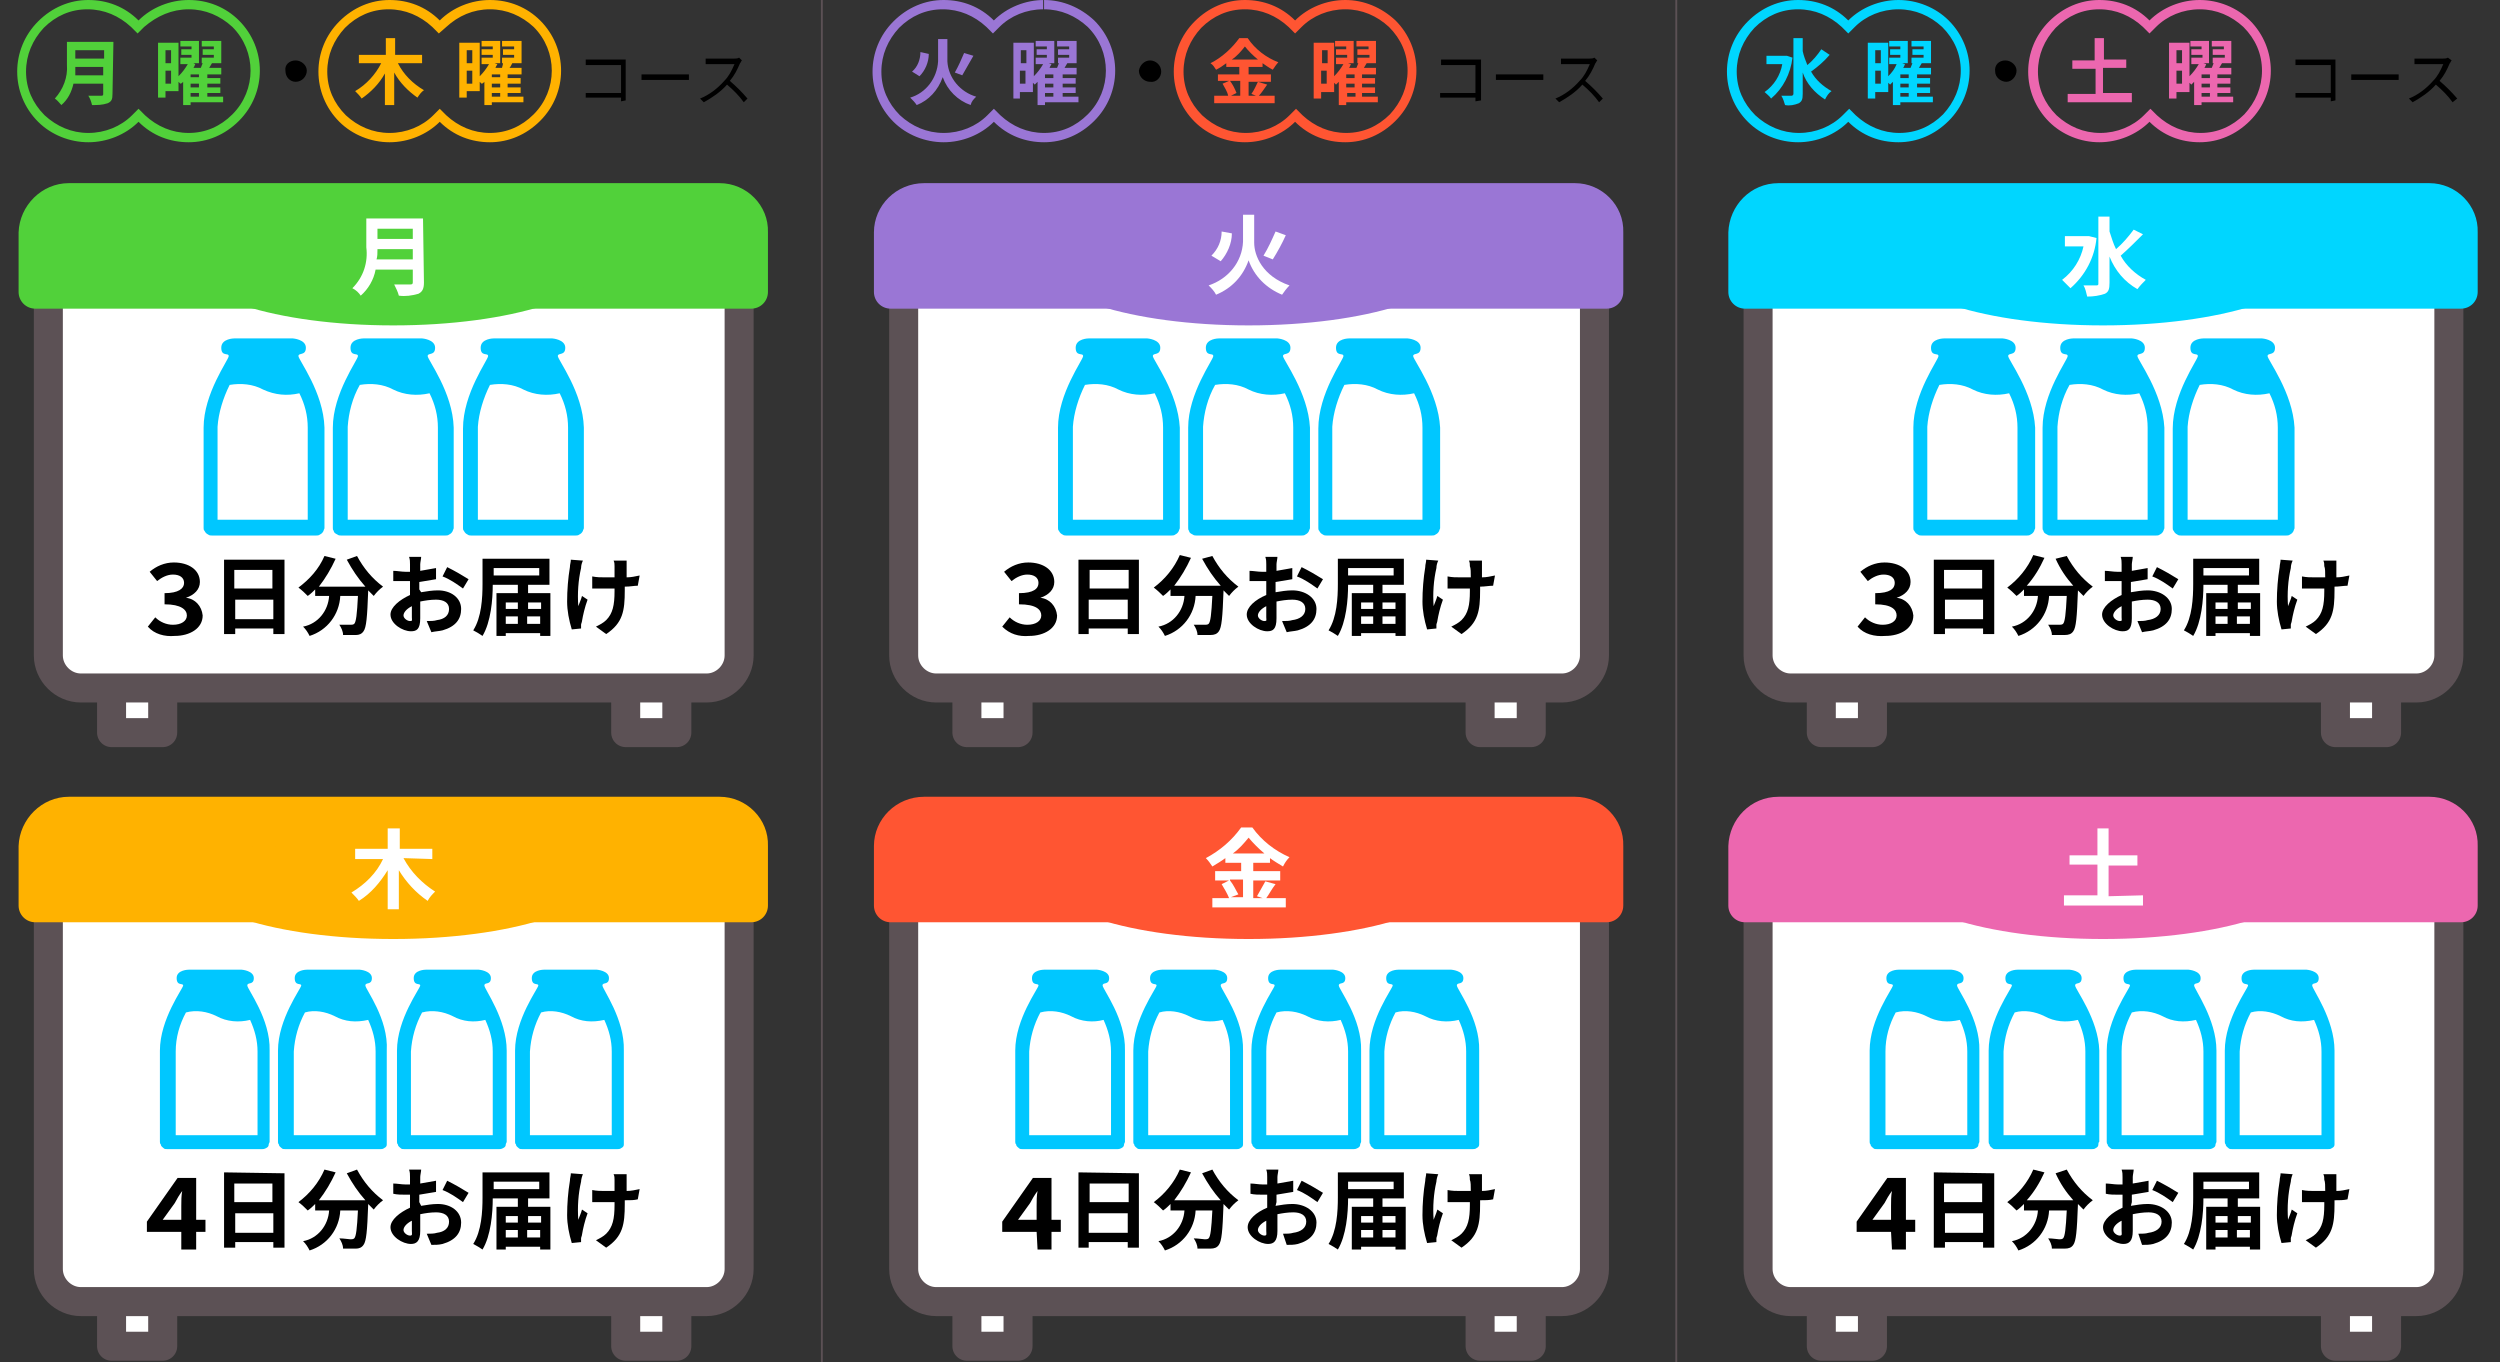 <?xml version="1.0" encoding="utf-8"?>
<!-- Generator: Adobe Illustrator 23.1.1, SVG Export Plug-In . SVG Version: 6.00 Build 0)  -->
<svg version="1.1" id="レイヤー_1" xmlns="http://www.w3.org/2000/svg" xmlns:xlink="http://www.w3.org/1999/xlink" x="0px"
	 y="0px" viewBox="0 0 268.9 146.5" style="enable-background:new 0 0 268.9 146.5;" xml:space="preserve">
<rect x="0" y="0" width="268.9" height="146.5" fill="#333333" stroke="none"/>
<style type="text/css">
	.st0{fill:#FFFFFF;stroke:#5C5155;stroke-width:3.12;stroke-linecap:round;stroke-linejoin:round;}
	.st1{fill:#51D13A;}
	.st2{fill:#00C7FF;}
	.st3{fill:#FFFFFF;}
	.st4{fill:#FFB200;}
	.st5{fill:#9A76D5;}
	.st6{fill:#FF5532;}
	.st7{fill:#00D6FF;}
	.st8{fill:#EC67AF;}
	.st9{fill:none;stroke:#5C5155;stroke-width:0.2;stroke-linecap:round;stroke-linejoin:round;}
</style>
<g>
	<g id="レイヤー_1-2">
		<rect x="12" y="70.4" class="st0" width="5.5" height="8.4"/>
		<rect x="67.3" y="70.4" class="st0" width="5.5" height="8.4"/>
		<path class="st0" d="M8.7,29H76c1.9,0,3.5,1.6,3.5,3.5v38c0,1.9-1.6,3.5-3.5,3.5H8.7c-1.9,0-3.5-1.6-3.5-3.5v-38
			C5.2,30.6,6.8,29,8.7,29z"/>
		<path class="st1" d="M7.4,19.7h70c2.9,0,5.3,2.4,5.2,5.3c0,0,0,0,0,0v6.4c0,1-0.8,1.8-1.8,1.8c0,0,0,0,0,0h-77
			c-1,0-1.8-0.8-1.8-1.8V25C2.1,22.1,4.5,19.7,7.4,19.7L7.4,19.7L7.4,19.7z"/>
		<path class="st1" d="M65,27.8c0,4-10.1,7.2-22.7,7.2s-22.6-3.2-22.6-7.2s10.1-2.5,22.6-2.5S65,23.8,65,27.8z"/>
		<path d="M15.9,67.4l0.8-1c0.5,0.5,1.2,0.8,1.9,0.8c0.9,0,1.5-0.4,1.5-1S19.5,65,17.7,65v-1.2c1.5,0,2.1-0.5,2.1-1.1
			s-0.5-0.9-1.2-0.9c-0.6,0-1.2,0.3-1.7,0.7l-0.8-1c0.7-0.6,1.6-1,2.6-1c1.6,0,2.8,0.8,2.8,2.1c0,0.8-0.6,1.4-1.5,1.7l0,0
			c1,0.1,1.7,0.9,1.8,1.9c0,1.4-1.4,2.2-3,2.2C17.7,68.5,16.6,68.2,15.9,67.4z"/>
		<path d="M30.6,60.2v8h-1.2v-0.6h-4.1v0.6h-1.2v-8H30.6z M25.2,61.3v2h4.1v-2H25.2z M29.4,66.6v-2.1h-4.1v2.1H29.4z"/>
		<path d="M38.4,59.8c0.7,1.3,1.6,2.4,2.8,3.3c-0.4,0.3-0.7,0.6-1,1c-0.2-0.2-0.4-0.4-0.6-0.6v0.1c-0.1,2.8-0.2,3.9-0.5,4.3
			c-0.2,0.3-0.5,0.4-0.8,0.4c-0.5,0-0.9,0-1.4,0c0-0.4-0.2-0.8-0.4-1.1c0.5,0,1,0,1.2,0c0.1,0,0.3,0,0.4-0.1c0.2-0.2,0.3-1,0.4-3
			h-1.9c-0.1,2-1.4,3.7-3.3,4.3c-0.2-0.4-0.4-0.7-0.7-1c1.6-0.3,2.7-1.7,2.8-3.3h-1.5v-0.7c-0.2,0.2-0.5,0.5-0.8,0.7
			c-0.3-0.3-0.6-0.6-1-0.9c1.2-0.9,2.2-2,2.8-3.4l1.2,0.3c-0.5,1.1-1.1,2.1-1.8,3h5c-0.8-0.9-1.4-1.8-2-2.9L38.4,59.8z"/>
		<path d="M45.3,63.7c0.6-0.1,1.2-0.2,1.8-0.2c1.4,0,2.5,0.8,2.5,2c0,1.1-0.6,1.9-2,2.3c-0.4,0.1-0.8,0.1-1.2,0.2l-0.5-1.2
			c0.4,0,0.8,0,1.1-0.1c0.8-0.1,1.3-0.5,1.3-1.2s-0.6-1-1.4-1c-0.6,0-1.2,0.1-1.7,0.2c0,0.7,0,1.4,0,1.8c0,1.2-0.4,1.4-1,1.4
			c-0.9,0-2.2-0.8-2.2-1.8c0-0.8,1-1.6,2.1-2.1c0-0.2,0-0.4,0-0.7v-0.8h-0.5c-0.4,0-0.9,0-1.3,0v-1.1c0.4,0,0.9,0.1,1.3,0.1h0.5
			c0-0.3,0-0.6,0-0.8c0-0.3,0-0.5-0.1-0.8h1.3c0,0.2-0.1,0.6-0.1,0.8s0,0.4,0,0.7c0.6-0.1,1.1-0.2,1.7-0.3v1.2
			c-0.6,0.1-1.2,0.2-1.8,0.3c0,0.3,0,0.6,0,0.8L45.3,63.7z M44.3,66.4c0-0.2,0-0.7,0-1.2c-0.6,0.3-0.9,0.7-0.9,1s0.4,0.6,0.7,0.6
			S44.3,66.7,44.3,66.4L44.3,66.4z M48.1,61c0.8,0.4,1.5,0.8,2.3,1.3l-0.6,1c-0.7-0.5-1.4-1-2.2-1.3L48.1,61z"/>
		<path d="M59.2,63.8v4.6h-1.1v-0.3h-3.7v0.3h-1v-4.6h2.3v-0.9h-2.7c0,1.6-0.2,4-1.1,5.5c-0.3-0.2-0.6-0.4-1-0.6c0.9-1.4,1-3.5,1-5
			v-2.7h7.2v2.8h-2.3v0.9L59.2,63.8z M53.1,61.1v0.8H58v-0.8H53.1z M54.4,64.8v0.7h1.3v-0.7H54.4z M54.4,67.1h1.3v-0.8h-1.3V67.1z
			 M56.8,64.8v0.7h1.4v-0.7H56.8z M58.1,67.1v-0.8h-1.4v0.8H58.1z"/>
		<path d="M62.7,60.3c-0.1,0.2-0.2,0.5-0.2,0.8c-0.3,1.3-0.4,2.7-0.3,4.1c0.1-0.3,0.3-0.7,0.4-1.1l0.6,0.4c-0.3,0.8-0.5,1.7-0.6,2.3
			c0,0.1-0.1,0.3-0.1,0.4c0,0.1,0,0.2,0,0.4l-1,0.1c-0.3-1-0.5-2-0.5-3c0-1.2,0.1-2.5,0.3-3.7c0-0.3,0.1-0.5,0.1-0.8L62.7,60.3z
			 M68.6,63c-0.4,0-0.8,0.1-1.4,0.1v0.4c0,2.2-0.2,3.5-2,4.7l-1.1-0.8c0.4-0.2,0.8-0.4,1.1-0.7c0.7-0.7,0.9-1.6,0.9-3.1v-0.3h-1
			c-0.4,0-1,0-1.4,0V62c0.5,0.1,0.9,0.1,1.4,0.1h1c0-0.5,0-1,0-1.2c0-0.2,0-0.4-0.1-0.6h1.4c0,0.2,0,0.4,0,0.6c0,0.2,0,0.7,0,1.2
			c0.5,0,0.9-0.1,1.4-0.2L68.6,63z"/>
		<path class="st2" d="M32.1,38.3c0-0.4,0.8,0,0.8-0.9s-1.4-1-1.4-1h-6.3c0,0-1.4,0-1.4,1s0.8,0.5,0.8,0.9s-2.7,4-2.7,7.7v10.8
			c0,0.1,0,0.2,0.1,0.3c0.1,0.2,0.2,0.3,0.4,0.4c0.1,0.1,0.3,0.1,0.4,0.1h11.2c0.1,0,0.3,0,0.4-0.1c0.2-0.1,0.3-0.2,0.4-0.4
			c0-0.1,0.1-0.2,0.1-0.3V46C34.8,42.2,32.1,38.7,32.1,38.3z"/>
		<path class="st3" d="M28.3,41.9c-1.1-0.6-2.4-0.7-3.6-0.5c-0.7,1.4-1.2,3-1.3,4.5v10h9.7V46c0-1.3-0.3-2.5-0.9-3.7
			C30.9,42.6,29.6,42.5,28.3,41.9z"/>
		<path class="st2" d="M46,38.3c0-0.4,0.8,0,0.8-0.9s-1.4-1-1.4-1h-6.3c0,0-1.4,0-1.4,1s0.8,0.5,0.8,0.9s-2.7,4-2.7,7.7v10.8
			c0,0.1,0,0.2,0.1,0.3c0,0.2,0.2,0.3,0.4,0.4c0.1,0.1,0.3,0.1,0.4,0.1h11.2c0.1,0,0.3,0,0.4-0.1c0.2-0.1,0.3-0.2,0.4-0.4
			c0-0.1,0.1-0.2,0.1-0.3V46C48.7,42.2,46,38.7,46,38.3z"/>
		<path class="st3" d="M42.3,41.9c-1.1-0.6-2.4-0.7-3.6-0.5c-0.8,1.4-1.2,3-1.3,4.5v10h9.7V46c0-1.3-0.3-2.5-0.9-3.7
			C44.9,42.6,43.5,42.5,42.3,41.9z"/>
		<path class="st2" d="M60,38.3c0-0.4,0.8,0,0.8-0.9s-1.4-1-1.4-1h-6.3c0,0-1.4,0-1.4,1s0.8,0.5,0.8,0.9s-2.7,4-2.7,7.8v10.7
			c0,0.1,0,0.2,0.1,0.3c0.1,0.2,0.2,0.3,0.4,0.4c0.1,0.1,0.3,0.1,0.4,0.1h11.2c0.1,0,0.3,0,0.4-0.1c0.2-0.1,0.3-0.2,0.4-0.4
			c0-0.1,0.1-0.2,0.1-0.3V46C62.7,42.2,60,38.7,60,38.3z"/>
		<path class="st3" d="M56.3,41.9c-1.1-0.6-2.4-0.7-3.6-0.5c-0.7,1.4-1.2,3-1.3,4.5v10h9.7V46c0-1.3-0.3-2.5-0.9-3.7
			C58.9,42.6,57.5,42.5,56.3,41.9z"/>
		<path class="st3" d="M45.6,30.4c0,0.7-0.2,1-0.6,1.2c-0.7,0.2-1.4,0.3-2.1,0.2c-0.1-0.4-0.3-0.8-0.5-1.2c0.7,0,1.4,0,1.7,0
			s0.3-0.1,0.3-0.3V29h-4c-0.2,1.1-0.8,2.1-1.6,2.8c-0.2-0.3-0.5-0.6-0.9-0.8c1.2-1.2,1.7-2.8,1.5-4.4v-3.1h6.1L45.6,30.4z
			 M44.4,27.9v-1.1h-3.8c0,0.4,0,0.8-0.1,1.1H44.4z M40.6,24.6v1.1h3.8v-1.1H40.6z"/>
		<rect x="12" y="136.4" class="st0" width="5.5" height="8.4"/>
		<rect x="67.3" y="136.4" class="st0" width="5.5" height="8.4"/>
		<path class="st0" d="M8.7,95H76c1.9,0,3.5,1.6,3.5,3.5v38c0,1.9-1.6,3.5-3.5,3.5H8.7c-1.9,0-3.5-1.6-3.5-3.5v-38
			C5.2,96.6,6.8,95,8.7,95z"/>
		<path class="st4" d="M7.4,85.7h70c2.9,0,5.3,2.4,5.2,5.3c0,0,0,0,0,0v6.4c0,1-0.8,1.8-1.8,1.8c0,0,0,0,0,0h-77
			c-1,0-1.8-0.8-1.8-1.8V91C2.1,88.1,4.5,85.7,7.4,85.7L7.4,85.7z"/>
		<path class="st4" d="M65,93.8c0,4-10.1,7.2-22.7,7.2s-22.6-3.2-22.6-7.2s10.1-2.5,22.6-2.5S65,89.8,65,93.8z"/>
		<path d="M19.5,132.5h-3.7v-1.1l3.3-4.7h2v4.5h1v1.3h-1v1.9h-1.6V132.5z M19.5,131.2v-1.5c0-0.5,0-1.1,0.1-1.6l0,0
			c-0.3,0.4-0.6,0.9-0.8,1.3l-1.3,1.8H19.5z"/>
		<path d="M30.6,126.2v8h-1.2v-0.6h-4.1v0.6h-1.2v-8.1L30.6,126.2z M25.2,127.3v2h4.1v-2H25.2z M29.4,132.6v-2.1h-4.1v2.1H29.4z"/>
		<path d="M38.4,125.8c0.7,1.3,1.6,2.4,2.8,3.3c-0.4,0.3-0.7,0.6-1,1l-0.6-0.6v0.1c-0.1,2.8-0.2,3.9-0.5,4.3
			c-0.2,0.3-0.5,0.4-0.8,0.4c-0.5,0-0.9,0-1.4,0c0-0.4-0.2-0.8-0.4-1.1c0.5,0,1,0.1,1.2,0.1c0.1,0,0.3,0,0.4-0.1
			c0.2-0.2,0.3-1,0.4-3h-1.9c-0.1,2-1.4,3.7-3.3,4.3c-0.2-0.4-0.4-0.7-0.7-1c1.6-0.3,2.7-1.7,2.8-3.3h-1.5v-0.7
			c-0.2,0.2-0.5,0.5-0.8,0.7c-0.3-0.3-0.6-0.6-1-0.9c1.2-0.9,2.2-2.1,2.8-3.5l1.2,0.3c-0.5,1.1-1.1,2.1-1.8,3h5
			c-0.8-0.9-1.4-1.8-2-2.9L38.4,125.8z"/>
		<path d="M45.3,129.7c0.6-0.1,1.2-0.2,1.8-0.2c1.4,0,2.5,0.8,2.5,2c0,1.1-0.6,1.9-2,2.3c-0.4,0.1-0.8,0.1-1.2,0.1l-0.5-1.2
			c0.4,0,0.8,0,1.1-0.1c0.8-0.1,1.3-0.5,1.3-1.2s-0.6-1-1.4-1c-0.6,0-1.2,0.1-1.7,0.2c0,0.7,0,1.4,0,1.8c0,1.1-0.4,1.4-1,1.4
			c-0.9,0-2.2-0.8-2.2-1.8c0-0.8,1-1.6,2.1-2.1c0-0.2,0-0.4,0-0.6v-0.8h-0.5c-0.4,0-0.9,0-1.3-0.1v-1.1c0.4,0,0.9,0.1,1.3,0.1h0.5
			c0-0.3,0-0.6,0-0.8c0-0.3,0-0.5-0.1-0.8h1.3c0,0.2-0.1,0.6-0.1,0.8s0,0.4,0,0.7c0.6-0.1,1.1-0.2,1.7-0.3v1.2
			c-0.6,0.1-1.2,0.2-1.8,0.3c0,0.3,0,0.6,0,0.8L45.3,129.7z M44.3,132.4c0-0.2,0-0.7,0-1.1c-0.6,0.3-0.9,0.7-0.9,1s0.4,0.6,0.7,0.6
			S44.3,132.7,44.3,132.4L44.3,132.4z M48.1,127c0.8,0.4,1.5,0.8,2.3,1.3l-0.6,1c-0.7-0.5-1.4-1-2.2-1.3L48.1,127z"/>
		<path d="M59.2,129.8v4.6h-1.1v-0.3h-3.7v0.3h-1v-4.6h2.3v-0.9h-2.7c0,1.6-0.2,4-1.1,5.5c-0.3-0.2-0.6-0.4-1-0.6c0.9-1.4,1-3.5,1-5
			v-2.7h7.2v2.8h-2.3v0.9L59.2,129.8z M53.1,127.1v0.8H58v-0.8H53.1z M54.4,130.8v0.7h1.3v-0.7H54.4z M54.4,133.1h1.3v-0.8h-1.3
			V133.1z M56.8,130.8v0.7h1.4v-0.7H56.8z M58.1,133.1v-0.8h-1.4v0.8H58.1z"/>
		<path d="M62.7,126.3c-0.1,0.2-0.2,0.6-0.2,0.8c-0.3,1.3-0.4,2.7-0.3,4.1c0.1-0.3,0.3-0.7,0.4-1.1l0.6,0.4
			c-0.3,0.8-0.5,1.7-0.6,2.3c0,0.1-0.1,0.3-0.1,0.4c0,0.1,0,0.2,0,0.4l-1,0.1c-0.3-1-0.5-2-0.5-3c0-1.2,0.1-2.5,0.3-3.7
			c0-0.3,0.1-0.5,0.1-0.8L62.7,126.3z M68.6,129c-0.4,0.1-0.8,0.1-1.4,0.1v0.4c0,2.2-0.2,3.5-2,4.7l-1.1-0.8
			c0.4-0.2,0.8-0.4,1.1-0.7c0.7-0.7,0.9-1.6,0.9-3.1v-0.3h-1c-0.4,0-1,0-1.4,0V128c0.5,0.1,0.9,0.1,1.4,0.1h1c0-0.5,0-1,0-1.2
			c0-0.2,0-0.4-0.1-0.6h1.4c0,0.2,0,0.4,0,0.6c0,0.2,0,0.7,0,1.2c0.5,0,0.9-0.1,1.4-0.2L68.6,129z"/>
		<path class="st3" d="M43.4,92.3c0.8,1.5,2,2.7,3.4,3.6c-0.3,0.3-0.6,0.6-0.8,1c-1.3-0.9-2.3-2-3.1-3.3v4.2h-1.2v-4.2
			c-0.8,1.3-1.8,2.5-3.1,3.3c-0.2-0.3-0.5-0.6-0.8-0.9c1.5-0.9,2.7-2.1,3.4-3.6h-3v-1.1h3.5v-2.2H43v2.2h3.5v1.1L43.4,92.3z"/>
		<path class="st2" d="M26.6,106c0-0.4,0.7,0,0.7-0.8s-1.3-0.9-1.3-0.9h-5.7c0,0-1.3,0-1.3,0.9s0.7,0.5,0.7,0.8s-2.5,3.6-2.5,7v9.8
			c0,0.1,0,0.2,0.1,0.3c0,0.2,0.2,0.3,0.3,0.4c0.1,0.1,0.2,0.1,0.4,0.1h10.2c0.1,0,0.2,0,0.4-0.1c0.2-0.1,0.3-0.2,0.3-0.4
			c0-0.1,0.1-0.2,0.1-0.3V113C29.1,109.6,26.6,106.4,26.6,106z"/>
		<path class="st3" d="M23.3,109.3c-1-0.5-2.2-0.7-3.3-0.4c-0.7,1.3-1.1,2.7-1.1,4.2v9h8.8v-9c0-1.2-0.3-2.3-0.8-3.4
			C25.7,110,24.4,109.9,23.3,109.3z"/>
		<path class="st2" d="M39.3,106c0-0.4,0.7,0,0.7-0.8s-1.3-0.9-1.3-0.9h-5.7c0,0-1.3,0-1.3,0.9s0.7,0.5,0.7,0.8s-2.5,3.6-2.5,7v9.8
			c0,0.1,0,0.2,0.1,0.3c0,0.2,0.2,0.3,0.3,0.4c0.1,0.1,0.2,0.1,0.4,0.1h10.2c0.1,0,0.3,0,0.4-0.1c0.2-0.1,0.3-0.2,0.3-0.4
			c0-0.1,0-0.2,0-0.3V113C41.8,109.6,39.3,106.4,39.3,106z"/>
		<path class="st3" d="M36,109.3c-1-0.5-2.2-0.7-3.2-0.4c-0.7,1.3-1.1,2.7-1.2,4.2v9h8.8v-9c0-1.2-0.3-2.3-0.8-3.4
			C38.3,110,37.1,109.9,36,109.3z"/>
		<path class="st2" d="M52.1,106c0-0.4,0.7,0,0.7-0.8s-1.3-0.9-1.3-0.9h-5.7c0,0-1.3,0-1.3,0.9s0.7,0.5,0.7,0.8s-2.5,3.6-2.5,7v9.8
			c0,0.1,0,0.2,0.1,0.3c0,0.2,0.2,0.3,0.3,0.4c0.1,0.1,0.2,0.1,0.4,0.1h10.2c0.1,0,0.2,0,0.4-0.1c0.2-0.1,0.3-0.2,0.3-0.4
			c0-0.1,0.1-0.2,0.1-0.3V113C54.5,109.6,52.1,106.4,52.1,106z"/>
		<path class="st3" d="M48.7,109.3c-1-0.5-2.2-0.7-3.3-0.4c-0.7,1.3-1.1,2.7-1.2,4.2v9H53v-9c0-1.2-0.3-2.3-0.8-3.4
			C51,110,49.8,109.9,48.7,109.3z"/>
		<path class="st2" d="M64.8,106c0-0.4,0.7,0,0.7-0.8s-1.3-0.9-1.3-0.9h-5.7c0,0-1.3,0-1.3,0.9s0.7,0.5,0.7,0.8s-2.5,3.6-2.5,7v9.8
			c0,0.1,0,0.2,0.1,0.3c0,0.2,0.2,0.3,0.3,0.4c0.1,0.1,0.2,0.1,0.4,0.1h10.2c0.1,0,0.3,0,0.4-0.1c0.2-0.1,0.3-0.2,0.3-0.4
			c0-0.1,0-0.2,0-0.3V113C67.2,109.6,64.8,106.4,64.8,106z"/>
		<path class="st3" d="M61.4,109.3c-1-0.5-2.2-0.7-3.2-0.4c-0.7,1.3-1.1,2.7-1.2,4.2v9h8.8v-9c0-1.2-0.3-2.3-0.8-3.4
			C63.7,110,62.5,109.9,61.4,109.3z"/>
		<g>
			<path class="st1" d="M20.3,0l0,1c1.8,0,3.4,0.7,4.7,1.9c2.6,2.6,2.6,6.8,0,9.4c-1.3,1.3-2.9,2-4.7,2c-1.8,0-3.4-0.7-4.7-1.9
				l-0.7-0.7l-0.7,0.7c-1.2,1.2-2.9,1.9-4.7,1.9c-1.8,0-3.4-0.7-4.7-1.9c-1.3-1.3-2-2.9-2-4.7c0-1.8,0.7-3.4,1.9-4.7
				c1.3-1.3,2.9-2,4.7-2c1.8,0,3.4,0.7,4.7,1.9l0.7,0.7l0.7-0.7C16.9,1.7,18.5,1,20.3,1V0 M20.3,0c-2,0-4,0.8-5.4,2.2
				C13.4,0.7,11.5,0,9.5,0c-2,0-3.9,0.8-5.4,2.3c-3,3-3,7.8,0,10.8c1.4,1.4,3.4,2.2,5.4,2.2c0,0,0,0,0,0c2,0,4-0.8,5.4-2.2
				c1.5,1.5,3.4,2.2,5.4,2.2c2,0,3.9-0.8,5.4-2.3c3-3,3-7.8,0-10.8C24.3,0.8,22.4,0,20.3,0C20.3,0,20.3,0,20.3,0L20.3,0z"/>
		</g>
		<path class="st1" d="M12.1,10.1c0,0.6-0.1,0.8-0.5,1c-0.6,0.2-1.1,0.2-1.7,0.2c-0.1-0.4-0.2-0.7-0.4-1c0.5,0,1.2,0,1.4,0
			s0.2-0.1,0.2-0.2V9H7.9c-0.2,0.9-0.6,1.7-1.3,2.3c-0.2-0.2-0.4-0.5-0.7-0.7c0.9-1,1.4-2.3,1.3-3.6V4.5h5L12.1,10.1z M11.1,8.1V7.2
			h-3c0,0.3,0,0.6,0,0.9L11.1,8.1z M8.1,5.4v0.9h3.1V5.4H8.1z"/>
		<path class="st1" d="M23.9,11h-3.4v0.3h-0.8V8.8C19.6,8.9,19.5,9,19.4,9l-0.2-0.2v1h-1.4v0.7H17V4.6h2.2v3.6
			c0.4-0.4,0.7-0.8,1-1.3h-0.8V6.2h1.2V5.9h-1.1V5.3h1.1V5h-1.2V4.4h2v2.4h-0.6L21,6.9c-0.1,0.2-0.1,0.3-0.2,0.4h0.8
			c0.1-0.2,0.1-0.3,0.2-0.5h-0.1V6.2h1.3V5.9h-1.2V5.3h1.2V5h-1.3V4.4h2.1v2.4h-1.2h0.2c-0.1,0.2-0.2,0.3-0.3,0.5h1.3V8h-1.5v0.4
			h1.4V9h-1.4v0.4h1.4V10h-1.4v0.4h1.7V11z M17.8,5.4v1.4h0.6V5.4H17.8z M18.4,9V7.6h-0.6V9H18.4z M21.4,8h-0.9v0.3h0.9V8z M21.4,9
			h-0.9v0.4h0.9V9z M20.5,10.4h0.9V10h-0.9V10.4z"/>
		<path d="M31.8,6.5c0.6,0,1.2,0.5,1.2,1.1s-0.5,1.2-1.2,1.2c-0.6,0-1.1-0.5-1.1-1.2c0,0,0,0,0,0C30.6,7,31.1,6.5,31.8,6.5
			C31.8,6.5,31.8,6.5,31.8,6.5z"/>
		<g>
			<path class="st4" d="M52.7,0l0,1c1.8,0,3.4,0.7,4.7,1.9c2.6,2.6,2.6,6.8,0,9.4c-1.3,1.3-2.9,2-4.7,2c-1.8,0-3.4-0.7-4.7-1.9
				l-0.7-0.7l-0.7,0.7c-1.2,1.2-2.9,1.9-4.7,1.9c-1.8,0-3.4-0.7-4.7-1.9c-1.3-1.3-2-2.9-2-4.7c0-1.8,0.7-3.4,1.9-4.7
				c1.3-1.3,2.9-2,4.7-2c1.8,0,3.4,0.7,4.7,1.9l0.7,0.7L48,2.9C49.3,1.7,50.9,1,52.7,1V0 M52.7,0c-2,0-4,0.8-5.4,2.2
				C45.8,0.7,43.9,0,41.9,0c-2,0-3.9,0.8-5.4,2.3c-3,3-3,7.8,0,10.8c1.4,1.4,3.4,2.2,5.4,2.2c0,0,0,0,0,0c2,0,4-0.8,5.4-2.2
				c1.5,1.5,3.4,2.2,5.4,2.2c2,0,3.9-0.8,5.4-2.3c3-3,3-7.8,0-10.8C56.7,0.8,54.8,0,52.7,0C52.7,0,52.7,0,52.7,0L52.7,0z"/>
		</g>
		<path class="st4" d="M42.8,6.8C43.4,8,44.4,9,45.6,9.7c-0.3,0.2-0.5,0.5-0.7,0.8c-1-0.7-1.9-1.6-2.5-2.7v3.5h-1V7.9
			c-0.6,1.1-1.5,2-2.5,2.7c-0.2-0.3-0.4-0.5-0.7-0.8c1.2-0.7,2.2-1.8,2.8-3h-2.4V5.9h2.9V4.1h1v1.8h2.9v0.9H42.8z"/>
		<path class="st4" d="M56.3,11h-3.4v0.3h-0.8V8.8C52,8.9,51.9,9,51.8,9l-0.2-0.2v1h-1.4v0.7h-0.8V4.6h2.2v3.6
			c0.4-0.4,0.7-0.8,1-1.3h-0.8V6.2H53V5.9h-1.2V5.3H53V5h-1.2V4.4h2v2.4h-0.6l0.3,0.1c-0.1,0.2-0.2,0.3-0.2,0.4H54
			C54,7.2,54.1,7,54.1,6.8H54V6.2h1.3V5.9h-1.2V5.3h1.2V5H54V4.4h2.1v2.4h-1.2h0.2C55,7,54.9,7.2,54.8,7.3h1.3V8h-1.5v0.4h1.4V9
			h-1.4v0.4h1.4V10h-1.4v0.4h1.7V11z M50.2,5.4v1.4h0.6V5.4H50.2z M50.8,9V7.6h-0.6V9H50.8z M53.8,8h-0.9v0.3h0.9V8z M53.8,9h-0.9
			v0.4h0.9V9z M52.9,10.4h0.9V10h-0.9V10.4z"/>
		<path d="M66.8,10.9c0-0.1,0-0.2,0-0.4h-3.1c-0.3,0-0.5,0-0.7,0V10c0.2,0,0.4,0,0.7,0h3.1V7h-3H63V6.4c0.2,0,0.5,0,0.7,0h3.6
			c0,0.2,0,0.3,0,0.5v3.3c0,0.2,0,0.5,0,0.6L66.8,10.9z"/>
		<path d="M69,8c0.2,0,0.5,0,0.9,0h3.5c0.3,0,0.6,0,0.7,0v0.6c-0.1,0-0.4,0-0.7,0h-3.5c-0.3,0-0.7,0-0.9,0L69,8z"/>
		<path d="M79.8,6.5c-0.1,0.1-0.1,0.2-0.2,0.3c-0.3,0.7-0.6,1.3-1.1,1.9c0.7,0.6,1.3,1.2,1.9,1.9L80,11c-0.5-0.7-1.1-1.3-1.8-1.9
			c-0.7,0.8-1.6,1.4-2.5,1.9l-0.4-0.4c1-0.4,1.9-1.1,2.6-1.9c0.5-0.5,0.8-1.1,1.1-1.8h-2.5c-0.2,0-0.6,0-0.6,0V6.3
			c0.1,0,0.4,0,0.6,0H79c0.2,0,0.3,0,0.5-0.1L79.8,6.5z"/>
		<rect x="104" y="70.4" class="st0" width="5.5" height="8.4"/>
		<rect x="159.2" y="70.4" class="st0" width="5.5" height="8.4"/>
		<path class="st0" d="M100.7,29H168c1.9,0,3.5,1.6,3.5,3.5v38c0,1.9-1.6,3.5-3.5,3.5h-67.3c-1.9,0-3.5-1.6-3.5-3.5v-38
			C97.2,30.6,98.7,29,100.7,29z"/>
		<path class="st5" d="M99.4,19.7h70c2.9,0,5.3,2.4,5.2,5.3c0,0,0,0,0,0v6.4c0,1-0.8,1.8-1.8,1.8c0,0,0,0,0,0h-77
			c-1,0-1.8-0.8-1.8-1.8v0V25C94,22.1,96.4,19.7,99.4,19.7C99.3,19.7,99.3,19.7,99.4,19.7z"/>
		<path class="st5" d="M157,27.8c0,4-10.1,7.2-22.7,7.2s-22.7-3.2-22.7-7.2s10.1-2.5,22.7-2.5C146.8,25.3,157,23.8,157,27.8z"/>
		<path d="M107.8,67.4l0.8-1c0.5,0.5,1.2,0.8,1.9,0.8c0.9,0,1.5-0.4,1.5-1s-0.5-1.2-2.4-1.2v-1.2c1.6,0,2.1-0.5,2.1-1.1
			s-0.5-0.9-1.2-0.9c-0.6,0-1.2,0.3-1.7,0.7l-0.8-1c0.7-0.6,1.6-1,2.6-1c1.6,0,2.8,0.8,2.8,2.1c0,0.8-0.6,1.4-1.5,1.7l0,0
			c1,0.1,1.7,0.9,1.8,1.9c0,1.4-1.4,2.2-3,2.2C109.6,68.5,108.6,68.2,107.8,67.4z"/>
		<path d="M122.5,60.2v8h-1.2v-0.6h-4.2v0.6H116v-8H122.5z M117.2,61.3v2h4.2v-2H117.2z M121.3,66.6v-2.1h-4.2v2.1H121.3z"/>
		<path d="M130.4,59.8c0.7,1.3,1.6,2.4,2.8,3.3c-0.4,0.3-0.7,0.6-1,1c-0.2-0.2-0.4-0.4-0.6-0.6v0.1c-0.1,2.8-0.2,3.9-0.5,4.3
			c-0.2,0.3-0.5,0.4-0.9,0.4c-0.5,0-0.9,0-1.4,0c0-0.4-0.2-0.8-0.4-1.1c0.5,0,1,0,1.2,0c0.1,0,0.3,0,0.4-0.1c0.2-0.2,0.3-1,0.4-3
			h-1.8c-0.1,2-1.4,3.7-3.3,4.3c-0.2-0.4-0.4-0.7-0.7-1c1.6-0.3,2.7-1.7,2.8-3.3h-1.5v-0.7c-0.2,0.2-0.5,0.5-0.8,0.7
			c-0.3-0.3-0.6-0.6-1-0.9c1.2-0.9,2.2-2.1,2.8-3.5l1.2,0.3c-0.5,1.1-1.1,2.1-1.8,3h5c-0.8-0.9-1.4-1.8-2-2.9L130.4,59.8z"/>
		<path d="M137.2,63.7c0.6-0.1,1.2-0.2,1.8-0.2c1.4,0,2.6,0.8,2.6,2c0,1.1-0.6,1.9-2,2.3c-0.4,0.1-0.8,0.1-1.2,0.2l-0.5-1.2
			c0.4,0,0.8,0,1.1-0.1c0.8-0.1,1.4-0.5,1.4-1.2s-0.6-1-1.4-1c-0.6,0-1.2,0.1-1.7,0.2c0,0.7,0,1.4,0,1.8c0,1.2-0.4,1.4-1,1.4
			c-0.9,0-2.2-0.8-2.2-1.8c0-0.8,0.9-1.6,2.1-2.1c0-0.2,0-0.4,0-0.7v-0.8h-0.5c-0.4,0-0.9,0-1.3,0v-1.1c0.4,0,0.9,0.1,1.3,0.1h0.5
			c0-0.3,0-0.6,0-0.8c0-0.3,0-0.5-0.1-0.8h1.3c0,0.2-0.1,0.6-0.1,0.8s0,0.4,0,0.7c0.6-0.1,1.1-0.2,1.7-0.3v1.2
			c-0.6,0.1-1.2,0.2-1.8,0.3c0,0.3,0,0.6,0,0.8L137.2,63.7z M136.2,66.4c0-0.2,0-0.7,0-1.2c-0.6,0.3-0.9,0.7-0.9,1s0.4,0.6,0.7,0.6
			S136.2,66.7,136.2,66.4L136.2,66.4z M140,61c0.8,0.4,1.5,0.8,2.3,1.3l-0.6,1c-0.7-0.5-1.4-1-2.2-1.3L140,61z"/>
		<path d="M151.2,63.8v4.6h-1.1v-0.3h-3.7v0.3h-1v-4.6h2.3v-0.9H145c0,1.6-0.2,4-1.1,5.5c-0.3-0.2-0.6-0.4-1-0.6c0.9-1.4,1-3.5,1-5
			v-2.7h7.1v2.8h-2.3v0.9L151.2,63.8z M145,61.1v0.8h4.9v-0.8H145z M146.4,64.8v0.7h1.3v-0.7H146.4z M146.4,67.1h1.3v-0.8h-1.3V67.1
			z M148.7,64.8v0.7h1.4v-0.7H148.7z M150.1,67.1v-0.8h-1.4v0.8H150.1z"/>
		<path d="M154.7,60.3c-0.1,0.2-0.2,0.5-0.2,0.8c-0.3,1.3-0.4,2.7-0.3,4.1c0.1-0.3,0.3-0.7,0.4-1.1l0.6,0.4
			c-0.3,0.8-0.5,1.7-0.6,2.3c0,0.1-0.1,0.3-0.1,0.4c0,0.1,0,0.2,0,0.4l-1,0.1c-0.3-1-0.5-2-0.5-3c0-1.2,0.1-2.5,0.3-3.7
			c0-0.3,0.1-0.5,0.1-0.8L154.7,60.3z M160.6,63c-0.4,0-0.9,0.1-1.4,0.1v0.4c0,2.2-0.2,3.5-2,4.7l-1.1-0.8c0.4-0.2,0.8-0.4,1.1-0.7
			c0.7-0.7,0.9-1.6,0.9-3.1v-0.3h-1c-0.4,0-1,0-1.4,0V62c0.5,0.1,0.9,0.1,1.4,0.1h1.1c0-0.5,0-1-0.1-1.2c0-0.2,0-0.4-0.1-0.6h1.4
			c0,0.2,0,0.4,0,0.6c0,0.2,0,0.7,0,1.2c0.5,0,0.9-0.1,1.4-0.2L160.6,63z"/>
		<path class="st2" d="M124,38.3c0-0.4,0.8,0,0.8-0.9s-1.4-1-1.4-1h-6.3c0,0-1.4,0-1.4,1s0.8,0.5,0.8,0.9s-2.7,4-2.7,7.7v10.8
			c0,0.1,0,0.2,0.1,0.3c0.1,0.2,0.2,0.3,0.4,0.4c0.1,0.1,0.3,0.1,0.4,0.1h11.3c0.1,0,0.3,0,0.4-0.1c0.2-0.1,0.3-0.2,0.4-0.4
			c0-0.1,0.1-0.2,0.1-0.3V46C126.7,42.2,124,38.7,124,38.3z"/>
		<path class="st3" d="M120.3,41.9c-1.1-0.6-2.4-0.7-3.6-0.5c-0.7,1.4-1.2,3-1.3,4.5v10h9.7V46c0-1.3-0.3-2.5-0.9-3.7
			C122.9,42.6,121.5,42.5,120.3,41.9z"/>
		<path class="st2" d="M138,38.3c0-0.4,0.8,0,0.8-0.9s-1.4-1-1.4-1h-6.3c0,0-1.4,0-1.4,1s0.8,0.5,0.8,0.9s-2.7,4-2.7,7.7v10.8
			c0,0.1,0,0.2,0.1,0.3c0,0.2,0.2,0.3,0.4,0.4c0.1,0.1,0.3,0.1,0.4,0.1h11.3c0.1,0,0.3,0,0.4-0.1c0.2-0.1,0.3-0.2,0.4-0.4
			c0-0.1,0.1-0.2,0.1-0.3V46C140.7,42.2,138,38.7,138,38.3z"/>
		<path class="st3" d="M134.3,41.9c-1.1-0.6-2.4-0.7-3.6-0.5c-0.8,1.4-1.2,3-1.3,4.5v10h9.7V46c0-1.3-0.3-2.5-0.9-3.7
			C136.9,42.6,135.5,42.5,134.3,41.9z"/>
		<path class="st2" d="M152,38.3c0-0.4,0.8,0,0.8-0.9s-1.4-1-1.4-1h-6.3c0,0-1.4,0-1.4,1s0.8,0.5,0.8,0.9s-2.7,4-2.7,7.8v10.7
			c0,0.1,0,0.2,0.1,0.3c0.1,0.2,0.2,0.3,0.4,0.4c0.1,0.1,0.3,0.1,0.4,0.1h11.3c0.1,0,0.3,0,0.4-0.1c0.2-0.1,0.3-0.2,0.4-0.4
			c0-0.1,0.1-0.2,0.1-0.3V46C154.7,42.2,152,38.7,152,38.3z"/>
		<path class="st3" d="M148.2,41.9c-1.1-0.6-2.4-0.7-3.6-0.5c-0.7,1.4-1.2,3-1.3,4.5v10h9.7V46c0-1.3-0.3-2.5-0.9-3.7
			C150.8,42.6,149.4,42.5,148.2,41.9z"/>
		<path class="st3" d="M134.9,26.1c0,1.4,0.9,3.6,3.8,4.6c-0.3,0.3-0.6,0.7-0.8,1c-1.7-0.7-3-2-3.6-3.7c-0.6,1.7-1.8,3-3.5,3.7
			c-0.2-0.4-0.5-0.7-0.8-1c2.1-0.7,3.6-2.5,3.7-4.7v-2.9h1.2L134.9,26.1z M132.5,25.1c0,1.1-0.5,2.2-1.2,3l-1-0.6
			c0.7-0.7,1.1-1.6,1.1-2.6L132.5,25.1z M138.3,25.3c-0.4,0.9-0.9,1.8-1.4,2.6l-1-0.4c0.5-0.8,0.9-1.7,1.3-2.6L138.3,25.3z"/>
		<rect x="104" y="136.4" class="st0" width="5.5" height="8.4"/>
		<rect x="159.2" y="136.4" class="st0" width="5.5" height="8.4"/>
		<path class="st0" d="M100.7,95H168c1.9,0,3.5,1.6,3.5,3.5v38c0,1.9-1.6,3.5-3.5,3.5h-67.3c-1.9,0-3.5-1.6-3.5-3.5v-38
			C97.2,96.6,98.7,95,100.7,95z"/>
		<path class="st6" d="M99.4,85.7h70c2.9,0,5.3,2.4,5.2,5.3c0,0,0,0,0,0v6.4c0,1-0.8,1.8-1.8,1.8c0,0,0,0,0,0h-77
			c-1,0-1.8-0.8-1.8-1.8c0,0,0,0,0,0V91C94,88.1,96.4,85.7,99.4,85.7C99.3,85.7,99.3,85.7,99.4,85.7z"/>
		<path class="st6" d="M157,93.8c0,4-10.1,7.2-22.7,7.2s-22.7-3.2-22.7-7.2s10.1-2.5,22.7-2.5C146.8,91.3,157,89.8,157,93.8z"/>
		<path d="M111.5,132.5h-3.7v-1.1l3.3-4.7h2v4.5h1v1.3h-1v1.9h-1.5L111.5,132.5z M111.5,131.2v-1.5c0-0.5,0-1.1,0.1-1.6l0,0
			c-0.3,0.4-0.6,0.9-0.8,1.3l-1.3,1.8H111.5z"/>
		<path d="M122.5,126.2v8h-1.2v-0.6h-4.2v0.6H116v-8.1L122.5,126.2z M117.2,127.3v2h4.2v-2H117.2z M121.3,132.6v-2.1h-4.2v2.1H121.3
			z"/>
		<path d="M130.4,125.8c0.7,1.3,1.6,2.4,2.8,3.3c-0.4,0.3-0.7,0.6-1,1c-0.2-0.2-0.4-0.4-0.6-0.6v0.1c-0.1,2.8-0.2,3.9-0.5,4.3
			c-0.2,0.3-0.5,0.4-0.9,0.4c-0.5,0-0.9,0-1.4,0c0-0.4-0.2-0.8-0.4-1.1c0.5,0,1,0.1,1.2,0.1c0.1,0,0.3,0,0.4-0.1
			c0.2-0.2,0.3-1,0.4-3h-1.8c-0.1,2-1.4,3.7-3.3,4.3c-0.2-0.4-0.4-0.7-0.7-1c1.6-0.3,2.7-1.7,2.8-3.3h-1.5v-0.7
			c-0.2,0.2-0.5,0.5-0.8,0.7c-0.3-0.3-0.6-0.6-1-0.9c1.2-0.9,2.2-2.1,2.8-3.5l1.2,0.3c-0.5,1.1-1.1,2.1-1.8,3h5
			c-0.8-0.9-1.4-1.8-2-2.9L130.4,125.8z"/>
		<path d="M137.2,129.7c0.6-0.1,1.2-0.2,1.8-0.2c1.4,0,2.6,0.8,2.6,2c0,1.1-0.6,1.9-2,2.3c-0.4,0.1-0.8,0.1-1.2,0.1l-0.4-1.2
			c0.4,0,0.8,0,1.1-0.1c0.8-0.1,1.4-0.5,1.4-1.2s-0.6-1-1.4-1c-0.6,0-1.2,0.1-1.7,0.2c0,0.7,0,1.4,0,1.8c0,1.1-0.4,1.4-1,1.4
			c-0.9,0-2.2-0.8-2.2-1.8c0-0.8,0.9-1.6,2.1-2.1c0-0.2,0-0.4,0-0.6v-0.8h-0.5c-0.4,0-0.9,0-1.3-0.1v-1.1c0.4,0,0.9,0.1,1.3,0.1h0.5
			c0-0.3,0-0.6,0-0.8c0-0.3,0-0.5-0.1-0.8h1.3c0,0.2-0.1,0.6-0.1,0.8s0,0.4,0,0.7c0.6-0.1,1.1-0.2,1.7-0.3v1.2
			c-0.6,0.1-1.2,0.2-1.8,0.3c0,0.3,0,0.6,0,0.8L137.2,129.7z M136.2,132.4c0-0.2,0-0.7,0-1.1c-0.6,0.3-0.9,0.7-0.9,1
			s0.4,0.6,0.7,0.6S136.2,132.7,136.2,132.4L136.2,132.4z M140,127c0.8,0.4,1.5,0.8,2.3,1.3l-0.6,1c-0.7-0.5-1.4-1-2.2-1.3L140,127z
			"/>
		<path d="M151.2,129.8v4.6h-1.1v-0.3h-3.7v0.3h-1v-4.6h2.3v-0.9H145c0,1.6-0.2,4-1.1,5.5c-0.3-0.2-0.6-0.4-1-0.6c0.9-1.4,1-3.5,1-5
			v-2.7h7.1v2.8h-2.3v0.9L151.2,129.8z M145,127.1v0.8h4.9v-0.8H145z M146.4,130.8v0.7h1.3v-0.7H146.4z M146.4,133.1h1.3v-0.8h-1.3
			V133.1z M148.7,130.8v0.7h1.4v-0.7H148.7z M150.1,133.1v-0.8h-1.4v0.8H150.1z"/>
		<path d="M154.7,126.3c-0.1,0.2-0.2,0.6-0.2,0.8c-0.3,1.3-0.4,2.7-0.3,4.1c0.1-0.3,0.3-0.7,0.4-1.1l0.6,0.4
			c-0.3,0.8-0.5,1.7-0.6,2.3c0,0.1-0.1,0.3-0.1,0.4c0,0.1,0,0.2,0,0.4l-1,0.1c-0.3-1-0.5-2-0.5-3c0-1.2,0.1-2.5,0.3-3.7
			c0-0.3,0.1-0.5,0.1-0.8L154.7,126.3z M160.6,129c-0.4,0.1-0.9,0.1-1.4,0.1v0.4c0,2.2-0.2,3.5-2,4.7l-1.1-0.8
			c0.4-0.2,0.8-0.4,1.1-0.7c0.7-0.7,0.9-1.6,0.9-3.1v-0.3h-1c-0.4,0-1,0-1.4,0V128c0.5,0.1,0.9,0.1,1.4,0.1h1.1c0-0.5,0-1-0.1-1.2
			c0-0.2,0-0.4-0.1-0.6h1.4c0,0.2,0,0.4,0,0.6c0,0.2,0,0.7,0,1.2c0.5,0,0.9-0.1,1.4-0.2L160.6,129z"/>
		<path class="st3" d="M137.2,95.1c-0.4,0.5-0.7,1.1-1,1.5h2.1v1h-7.9v-1h1.8c-0.2-0.5-0.5-1-0.8-1.5l0.8-0.4h-1.5v-1h2.8v-0.9h-1.7
			v-0.5c-0.4,0.3-0.9,0.6-1.4,0.9c-0.2-0.3-0.4-0.6-0.7-0.9c1.5-0.8,2.8-1.9,3.8-3.3h1.2c1,1.4,2.4,2.5,4,3.2
			c-0.3,0.3-0.5,0.6-0.7,1c-0.5-0.3-1-0.6-1.4-0.9v0.5h-1.8v0.9h2.9v1h-2.9v1.9h1l-0.6-0.2c0.3-0.5,0.6-1.1,0.9-1.6L137.2,95.1z
			 M132.3,94.7c0.4,0.5,0.6,1,0.9,1.5l-0.8,0.3h1.3v-1.9H132.3z M136,91.8c-0.6-0.5-1.2-1.1-1.7-1.7c-0.5,0.6-1,1.2-1.7,1.7H136z"/>
		<path class="st2" d="M118.6,106c0-0.4,0.7,0,0.7-0.8s-1.3-0.9-1.3-0.9h-5.7c0,0-1.3,0-1.3,0.9s0.7,0.5,0.7,0.8s-2.5,3.6-2.5,7v9.8
			c0,0.1,0,0.2,0.1,0.3c0,0.2,0.2,0.3,0.3,0.4c0.1,0.1,0.2,0.1,0.4,0.1h10.2c0.1,0,0.2,0,0.4-0.1c0.2-0.1,0.3-0.2,0.3-0.4
			c0-0.1,0.1-0.2,0.1-0.3V113C121.1,109.6,118.6,106.4,118.6,106z"/>
		<path class="st3" d="M115.2,109.3c-1-0.5-2.2-0.7-3.3-0.4c-0.7,1.3-1.1,2.7-1.2,4.2v9h8.8v-9c0-1.2-0.3-2.3-0.8-3.4
			C117.6,110,116.3,109.9,115.2,109.3z"/>
		<path class="st2" d="M131.3,106c0-0.4,0.7,0,0.7-0.8s-1.3-0.9-1.3-0.9H125c0,0-1.3,0-1.3,0.9s0.7,0.5,0.7,0.8s-2.5,3.6-2.5,7v9.8
			c0,0.1,0,0.2,0.1,0.3c0,0.2,0.2,0.3,0.3,0.4c0.1,0.1,0.2,0.1,0.4,0.1H133c0.1,0,0.3,0,0.4-0.1c0.2-0.1,0.3-0.2,0.3-0.4
			c0-0.1,0-0.2,0-0.3V113C133.8,109.6,131.3,106.4,131.3,106z"/>
		<path class="st3" d="M127.9,109.3c-1-0.5-2.2-0.7-3.2-0.4c-0.7,1.3-1.1,2.7-1.2,4.2v9h8.8v-9c0-1.2-0.3-2.3-0.8-3.4
			C130.3,110,129,109.9,127.9,109.3z"/>
		<path class="st2" d="M144,106c0-0.4,0.7,0,0.7-0.8s-1.3-0.9-1.3-0.9h-5.7c0,0-1.3,0-1.3,0.9s0.7,0.5,0.7,0.8s-2.5,3.6-2.5,7v9.8
			c0,0.1,0,0.2,0.1,0.3c0,0.2,0.2,0.3,0.3,0.4c0.1,0.1,0.2,0.1,0.4,0.1h10.2c0.1,0,0.2,0,0.4-0.1c0.2-0.1,0.3-0.2,0.3-0.4
			c0-0.1,0.1-0.2,0.1-0.3V113C146.5,109.6,144,106.4,144,106z"/>
		<path class="st3" d="M140.6,109.3c-1-0.5-2.2-0.7-3.3-0.4c-0.7,1.3-1.1,2.7-1.1,4.2v9h8.8v-9c0-1.2-0.3-2.3-0.8-3.4
			C143,110,141.7,109.9,140.6,109.3z"/>
		<path class="st2" d="M156.7,106c0-0.4,0.7,0,0.7-0.8s-1.3-0.9-1.3-0.9h-5.7c0,0-1.3,0-1.3,0.9s0.7,0.5,0.7,0.8s-2.5,3.6-2.5,7v9.8
			c0,0.1,0,0.2,0.1,0.3c0,0.2,0.2,0.3,0.3,0.4c0.1,0.1,0.2,0.1,0.4,0.1h10.3c0.1,0,0.3,0,0.4-0.1c0.2-0.1,0.3-0.2,0.3-0.4
			c0-0.1,0-0.2,0-0.3V113C159.2,109.6,156.7,106.4,156.7,106z"/>
		<path class="st3" d="M153.3,109.3c-1-0.5-2.2-0.7-3.2-0.4c-0.7,1.3-1.1,2.7-1.2,4.2v9h8.8v-9c0-1.2-0.3-2.3-0.8-3.4
			C155.7,110,154.4,109.9,153.3,109.3z"/>
		<g>
			<path class="st5" d="M112.3,0l0,1c1.8,0,3.4,0.7,4.7,1.9c2.6,2.6,2.6,6.8,0,9.4c-1.3,1.3-2.9,2-4.7,2c-1.8,0-3.4-0.7-4.7-1.9
				l-0.7-0.7l-0.7,0.7c-1.2,1.2-2.9,1.9-4.7,1.9c-1.8,0-3.4-0.7-4.7-1.9c-1.3-1.3-2-2.9-2-4.7c0-1.8,0.7-3.4,1.9-4.7
				c1.3-1.3,2.9-2,4.7-2c1.8,0,3.4,0.7,4.7,1.9l0.7,0.7l0.7-0.7c1.2-1.2,2.9-1.9,4.7-1.9V0 M112.3,0c-2,0-4,0.8-5.4,2.2
				c-1.5-1.5-3.4-2.2-5.4-2.2c-2,0-3.9,0.8-5.4,2.3c-3,3-3,7.8,0,10.8c1.4,1.4,3.4,2.2,5.4,2.2c0,0,0,0,0,0c2,0,4-0.8,5.4-2.2
				c1.5,1.5,3.4,2.2,5.4,2.2c2,0,3.9-0.8,5.4-2.3c3-3,3-7.8,0-10.8C116.2,0.8,114.3,0,112.3,0C112.3,0,112.3,0,112.3,0L112.3,0z"/>
		</g>
		<path class="st5" d="M101.9,6.6c0.1,1.8,1.4,3.3,3.1,3.8c-0.3,0.3-0.5,0.5-0.6,0.9c-1.4-0.5-2.5-1.6-3-3c-0.5,1.4-1.5,2.5-2.8,3
			c-0.2-0.3-0.4-0.5-0.7-0.8c1.7-0.5,2.9-2.1,3-3.9V4.2h1L101.9,6.6z M99.9,5.8c0,0.9-0.4,1.8-1,2.4l-0.8-0.5
			C98.7,7.2,99,6.4,99,5.6L99.9,5.8z M104.7,6c-0.4,0.7-0.8,1.4-1.2,2.1l-0.8-0.3c0.4-0.7,0.7-1.4,1-2.1L104.7,6z"/>
		<path class="st5" d="M115.8,11h-3.4v0.3h-0.8V8.8c-0.1,0.1-0.2,0.2-0.3,0.3l-0.2-0.2v1h-1.4v0.7H109V4.6h2.2v3.6
			c0.4-0.4,0.7-0.8,1-1.3h-0.8V6.2h1.2V5.9h-1.1V5.3h1.1V5h-1.2V4.4h2v2.4h-0.6l0.3,0.1c-0.1,0.2-0.2,0.3-0.2,0.4h0.8
			c0.1-0.2,0.1-0.3,0.2-0.5h-0.1V6.2h1.2V5.9h-1.2V5.3h1.2V5h-1.3V4.4h2.1v2.4h-1.2h0.2c-0.1,0.2-0.2,0.3-0.3,0.5h1.3V8h-1.5v0.4
			h1.4V9h-1.4v0.4h1.4V10h-1.4v0.4h1.7V11z M109.8,5.4v1.4h0.6V5.4L109.8,5.4z M110.3,9V7.6h-0.6V9L110.3,9z M113.3,8h-0.9v0.4h0.9
			V8z M113.3,9h-0.9v0.4h0.9V9z M112.4,10.4h0.9V10h-0.9V10.4z"/>
		<path d="M123.7,6.5c0.6,0,1.2,0.5,1.2,1.2c0,0.6-0.5,1.2-1.2,1.1c-0.6,0-1.2-0.5-1.2-1.2C122.6,7,123.1,6.5,123.7,6.5
			C123.7,6.5,123.7,6.5,123.7,6.5z"/>
		<g>
			<path class="st6" d="M144.7,0l0,1c1.8,0,3.4,0.7,4.7,1.9c1.3,1.3,2,2.9,2,4.7c0,1.8-0.7,3.4-1.9,4.7c-1.3,1.3-2.9,2-4.7,2
				c-1.8,0-3.4-0.7-4.7-1.9l-0.7-0.7l-0.7,0.7c-1.2,1.2-2.9,1.9-4.7,1.9c-1.8,0-3.4-0.7-4.7-1.9c-1.3-1.3-2-2.9-2-4.7
				c0-1.8,0.7-3.4,1.9-4.7c1.3-1.3,2.9-2,4.7-2c1.8,0,3.4,0.7,4.7,1.9l0.7,0.7l0.7-0.7c1.2-1.2,2.9-1.9,4.7-1.9V0 M144.7,0
				c-2,0-4,0.8-5.4,2.2c-1.5-1.5-3.4-2.2-5.4-2.2c-2,0-3.9,0.8-5.4,2.3c-3,3-3,7.8,0,10.8c1.4,1.4,3.4,2.2,5.4,2.2c0,0,0,0,0,0
				c2,0,4-0.8,5.4-2.2c1.5,1.5,3.4,2.2,5.4,2.2c2,0,3.9-0.8,5.4-2.3c3-3,3-7.8,0-10.8C148.6,0.8,146.7,0,144.7,0
				C144.7,0,144.7,0,144.7,0L144.7,0z"/>
		</g>
		<path class="st6" d="M136.3,9.1c-0.3,0.4-0.6,0.9-0.9,1.2h1.7v0.8h-6.5v-0.8h1.5c-0.1-0.5-0.4-0.9-0.6-1.3l0.7-0.3H131V8h2.3V7.2
			h-1.4V6.8c-0.4,0.3-0.7,0.5-1.1,0.7c-0.2-0.3-0.3-0.5-0.6-0.7c1.2-0.6,2.3-1.6,3.1-2.7h0.9c0.8,1.2,2,2.1,3.3,2.6
			c-0.2,0.2-0.4,0.5-0.6,0.8c-0.4-0.2-0.8-0.5-1.1-0.7v0.4h-1.5V8h2.4v0.8h-2.4v1.5h0.8l-0.5-0.2c0.3-0.4,0.5-0.9,0.7-1.3L136.3,9.1
			z M132.3,8.7c0.3,0.4,0.5,0.8,0.7,1.3l-0.6,0.3h1V8.7H132.3z M135.3,6.4c-0.5-0.4-1-0.9-1.4-1.4c-0.4,0.5-0.8,1-1.4,1.4L135.3,6.4
			z"/>
		<path class="st6" d="M148.2,11h-3.4v0.3h-0.8V8.8c-0.1,0.1-0.2,0.2-0.3,0.3l-0.2-0.2v1h-1.4v0.7h-0.8V4.6h2.2v3.6
			c0.4-0.4,0.7-0.8,1-1.3h-0.8V6.2h1.2V5.9h-1.2V5.3h1.1V5h-1.2V4.4h2v2.4h-0.6l0.3,0.1c-0.1,0.2-0.1,0.3-0.2,0.4h0.8
			c0.1-0.2,0.1-0.3,0.2-0.5h-0.1V6.2h1.3V5.9H146V5.3h1.2V5h-1.3V4.4h2.1v2.4h-1.2h0.2c-0.1,0.2-0.2,0.3-0.3,0.5h1.3V8h-1.5v0.4h1.4
			V9h-1.4v0.4h1.4V10h-1.4v0.4h1.7V11z M142.2,5.4v1.4h0.6V5.4L142.2,5.4z M142.7,9V7.6h-0.6V9L142.7,9z M145.7,8h-0.9v0.4h0.9V8z
			 M145.7,9h-0.9v0.4h0.9V9z M144.9,10.4h0.9V10h-0.9V10.4z"/>
		<path d="M158.7,10.9c0-0.1,0-0.2,0-0.4h-3.1c-0.3,0-0.6,0-0.7,0V10c0.2,0,0.4,0,0.7,0h3.1V7h-3.1H155V6.4c0.2,0,0.5,0,0.7,0h3.6
			c0,0.2,0,0.3,0,0.5v3.3c0,0.2,0,0.5,0,0.6L158.7,10.9z"/>
		<path d="M160.9,8c0.2,0,0.5,0,0.9,0h3.5c0.3,0,0.6,0,0.7,0v0.6c-0.1,0-0.4,0-0.7,0h-3.5c-0.4,0-0.7,0-0.9,0L160.9,8z"/>
		<path d="M171.8,6.5c-0.1,0.1-0.1,0.2-0.2,0.3c-0.3,0.7-0.6,1.3-1.1,1.9c0.7,0.6,1.3,1.2,1.9,1.9l-0.4,0.4
			c-0.5-0.7-1.1-1.3-1.8-1.9c-0.7,0.8-1.6,1.4-2.5,1.9l-0.4-0.4c1-0.4,1.9-1.1,2.6-1.9c0.5-0.5,0.8-1.1,1.1-1.8h-2.5
			c-0.2,0-0.6,0-0.6,0V6.3c0.1,0,0.4,0,0.6,0h2.5c0.2,0,0.3,0,0.5-0.1L171.8,6.5z"/>
		<rect x="195.9" y="70.4" class="st0" width="5.5" height="8.4"/>
		<rect x="251.2" y="70.4" class="st0" width="5.5" height="8.4"/>
		<path class="st0" d="M192.6,29h67.3c1.9,0,3.5,1.6,3.5,3.5v38c0,1.9-1.6,3.5-3.5,3.5h-67.3c-1.9,0-3.5-1.6-3.5-3.5v-38
			C189.1,30.6,190.7,29,192.6,29z"/>
		<path class="st7" d="M191.3,19.7h70c2.9,0,5.3,2.4,5.2,5.3c0,0,0,0,0,0v6.4c0,1-0.8,1.8-1.8,1.8c0,0,0,0,0,0h-77
			c-1,0-1.8-0.8-1.8-1.8V25C186,22.1,188.3,19.7,191.3,19.7C191.3,19.7,191.3,19.7,191.3,19.7z"/>
		<path class="st7" d="M248.9,27.8c0,4-10.1,7.2-22.7,7.2s-22.6-3.2-22.6-7.2s10.1-2.5,22.6-2.5S248.9,23.8,248.9,27.8z"/>
		<path d="M199.8,67.4l0.8-1c0.5,0.5,1.2,0.8,1.9,0.8c0.9,0,1.5-0.4,1.5-1s-0.5-1.2-2.3-1.2v-1.2c1.6,0,2.1-0.5,2.1-1.1
			s-0.5-0.9-1.2-0.9c-0.6,0-1.2,0.3-1.7,0.7l-0.8-1c0.7-0.6,1.6-1,2.6-1c1.6,0,2.8,0.8,2.8,2.1c0,0.8-0.6,1.4-1.5,1.7l0,0
			c1,0.1,1.7,0.9,1.8,1.9c0,1.4-1.4,2.2-3,2.2C201.6,68.5,200.5,68.2,199.8,67.4z"/>
		<path d="M214.5,60.2v8h-1.2v-0.6h-4.1v0.6H208v-8H214.5z M209.1,61.3v2h4.1v-2H209.1z M213.3,66.6v-2.1h-4.1v2.1H213.3z"/>
		<path d="M222.3,59.8c0.7,1.3,1.6,2.4,2.8,3.3c-0.4,0.3-0.7,0.6-1,1c-0.2-0.2-0.4-0.4-0.6-0.6v0.1c-0.1,2.8-0.2,3.9-0.5,4.3
			c-0.2,0.3-0.5,0.4-0.9,0.4c-0.5,0-0.9,0-1.4,0c0-0.4-0.2-0.8-0.4-1.1c0.5,0,1,0,1.2,0c0.1,0,0.3,0,0.4-0.1c0.2-0.2,0.3-1,0.4-3
			h-1.9c-0.1,2-1.4,3.7-3.3,4.3c-0.2-0.4-0.4-0.7-0.7-1c1.6-0.3,2.7-1.7,2.8-3.3h-1.5v-0.7c-0.2,0.2-0.5,0.5-0.8,0.7
			c-0.3-0.3-0.6-0.6-1-0.9c1.2-0.9,2.2-2.1,2.8-3.5l1.2,0.3c-0.5,1.1-1.1,2.1-1.9,3h5c-0.8-0.9-1.4-1.8-1.9-2.9L222.3,59.8z"/>
		<path d="M229.2,63.7c0.6-0.1,1.2-0.2,1.8-0.2c1.4,0,2.6,0.8,2.6,2c0,1.1-0.6,1.9-2,2.3c-0.4,0.1-0.8,0.1-1.2,0.2l-0.5-1.2
			c0.4,0,0.8,0,1.1-0.1c0.8-0.1,1.4-0.5,1.4-1.2s-0.6-1-1.4-1c-0.6,0-1.2,0.1-1.7,0.2c0,0.7,0,1.4,0,1.8c0,1.2-0.4,1.4-1,1.4
			c-0.9,0-2.2-0.8-2.2-1.8c0-0.8,1-1.6,2.1-2.1c0-0.2,0-0.4,0-0.7v-0.8h-0.5c-0.4,0-0.9,0-1.3,0v-1.1c0.4,0,0.9,0.1,1.3,0.1h0.5
			c0-0.3,0-0.6,0-0.8c0-0.3,0-0.5-0.1-0.8h1.3c0,0.2-0.1,0.6-0.1,0.8s0,0.4,0,0.7c0.6-0.1,1.1-0.2,1.7-0.3v1.2
			c-0.6,0.1-1.2,0.2-1.8,0.3c0,0.3,0,0.6,0,0.8L229.2,63.7z M228.2,66.4c0-0.2,0-0.7,0-1.2c-0.6,0.3-0.9,0.7-0.9,1s0.4,0.6,0.7,0.6
			S228.2,66.7,228.2,66.4L228.2,66.4z M232,61c0.8,0.4,1.5,0.8,2.3,1.3l-0.6,1c-0.7-0.5-1.4-1-2.2-1.3L232,61z"/>
		<path d="M243.1,63.8v4.6H242v-0.3h-3.7v0.3h-1v-4.6h2.3v-0.9H237c0,1.6-0.2,4-1.1,5.5c-0.3-0.2-0.6-0.4-1-0.6c0.9-1.4,1-3.5,1-5
			v-2.7h7.1v2.8h-2.3v0.9L243.1,63.8z M237,61.1v0.8h4.9v-0.8H237z M238.3,64.8v0.7h1.3v-0.7H238.3z M238.3,67.1h1.3v-0.8h-1.3V67.1
			z M240.7,64.8v0.7h1.4v-0.7H240.7z M242,67.1v-0.8h-1.4v0.8H242z"/>
		<path d="M246.6,60.3c-0.1,0.2-0.2,0.5-0.2,0.8c-0.3,1.3-0.4,2.7-0.3,4.1c0.1-0.3,0.3-0.7,0.4-1.1l0.6,0.4
			c-0.3,0.8-0.5,1.7-0.6,2.3c0,0.1-0.1,0.3-0.1,0.4c0,0.1,0,0.2,0,0.4l-1,0.1c-0.3-1-0.5-2-0.5-3c0-1.2,0.1-2.5,0.3-3.7
			c0-0.3,0.1-0.5,0.1-0.8L246.6,60.3z M252.5,63c-0.4,0-0.9,0.1-1.4,0.1v0.4c0,2.2-0.2,3.5-2,4.7l-1.1-0.8c0.4-0.2,0.8-0.4,1.1-0.7
			c0.7-0.7,0.9-1.6,0.9-3.1v-0.3h-1c-0.4,0-1,0-1.4,0V62c0.5,0.1,0.9,0.1,1.4,0.1h1.1c0-0.5,0-1-0.1-1.2c0-0.2,0-0.4-0.1-0.6h1.4
			c0,0.2,0,0.4,0,0.6c0,0.2,0,0.7,0,1.2c0.5,0,0.9-0.1,1.4-0.2L252.5,63z"/>
		<path class="st2" d="M216,38.3c0-0.4,0.8,0,0.8-0.9s-1.4-1-1.4-1h-6.3c0,0-1.4,0-1.4,1s0.8,0.5,0.8,0.9s-2.7,4-2.7,7.7v10.8
			c0,0.1,0,0.2,0.1,0.3c0.1,0.2,0.2,0.3,0.4,0.4c0.1,0.1,0.3,0.1,0.4,0.1h11.3c0.1,0,0.3,0,0.4-0.1c0.2-0.1,0.3-0.2,0.4-0.4
			c0-0.1,0.1-0.2,0.1-0.3V46C218.7,42.2,216,38.7,216,38.3z"/>
		<path class="st3" d="M212.2,41.9c-1.1-0.6-2.4-0.7-3.6-0.5c-0.7,1.4-1.2,3-1.3,4.5v10h9.7V46c0-1.3-0.3-2.5-0.9-3.7
			C214.8,42.6,213.4,42.5,212.2,41.9z"/>
		<path class="st2" d="M229.9,38.3c0-0.4,0.8,0,0.8-0.9s-1.4-1-1.4-1H223c0,0-1.4,0-1.4,1s0.8,0.5,0.8,0.9s-2.7,4-2.7,7.7v10.8
			c0,0.1,0,0.2,0.1,0.3c0,0.2,0.2,0.3,0.4,0.4c0.1,0.1,0.3,0.1,0.4,0.1h11.3c0.1,0,0.3,0,0.4-0.1c0.2-0.1,0.3-0.2,0.4-0.4
			c0-0.1,0.1-0.2,0.1-0.3V46C232.6,42.2,229.9,38.7,229.9,38.3z"/>
		<path class="st3" d="M226.2,41.9c-1.1-0.6-2.4-0.7-3.6-0.5c-0.8,1.4-1.2,3-1.3,4.5v10h9.7V46c0-1.3-0.3-2.5-0.9-3.7
			C228.8,42.6,227.4,42.5,226.2,41.9z"/>
		<path class="st2" d="M243.9,38.3c0-0.4,0.8,0,0.8-0.9s-1.4-1-1.4-1H237c0,0-1.4,0-1.4,1s0.8,0.5,0.8,0.9s-2.7,4-2.7,7.8v10.7
			c0,0.1,0,0.2,0.1,0.3c0.1,0.2,0.2,0.3,0.4,0.4c0.1,0.1,0.3,0.1,0.4,0.1h11.3c0.1,0,0.3,0,0.4-0.1c0.2-0.1,0.3-0.2,0.4-0.4
			c0-0.1,0.1-0.2,0.1-0.3V46C246.6,42.2,243.9,38.7,243.9,38.3z"/>
		<path class="st3" d="M240.2,41.9c-1.1-0.6-2.4-0.7-3.6-0.5c-0.7,1.4-1.2,3-1.3,4.5v10h9.7V46c0-1.3-0.3-2.5-0.9-3.7
			C242.8,42.6,241.4,42.5,240.2,41.9z"/>
		<path class="st3" d="M225.5,25.6c-0.2,2.1-1.2,4-2.8,5.4c-0.3-0.3-0.6-0.6-0.9-0.9c1.2-0.9,2-2.2,2.3-3.6h-2v-1.1h2.4h0.2
			L225.5,25.6z M230.5,25.2c-0.8,0.8-1.6,1.6-2.4,2.3c0.6,1.1,1.6,2,2.7,2.6c-0.3,0.3-0.6,0.6-0.9,1c-1.4-0.8-2.4-2-3-3.5v2.8
			c0,0.7-0.1,1-0.5,1.2c-0.6,0.2-1.2,0.3-1.9,0.3c-0.1-0.4-0.2-0.9-0.4-1.2c0.6,0,1.2,0,1.4,0s0.2-0.1,0.2-0.2v-7.2h1.2v1.6
			c0.2,0.6,0.4,1.3,0.7,1.9c0.7-0.6,1.3-1.3,1.9-2.1L230.5,25.2z"/>
		<rect x="195.9" y="136.4" class="st0" width="5.5" height="8.4"/>
		<rect x="251.2" y="136.4" class="st0" width="5.5" height="8.4"/>
		<path class="st0" d="M192.6,95h67.3c1.9,0,3.5,1.6,3.5,3.5v38c0,1.9-1.6,3.5-3.5,3.5h-67.3c-1.9,0-3.5-1.6-3.5-3.5v-38
			C189.1,96.6,190.7,95,192.6,95z"/>
		<path class="st8" d="M191.3,85.7h70c2.9,0,5.3,2.4,5.2,5.3c0,0,0,0,0,0v6.4c0,1-0.8,1.8-1.8,1.8c0,0,0,0,0,0h-77
			c-1,0-1.8-0.8-1.8-1.8V91C186,88.1,188.3,85.7,191.3,85.7C191.3,85.7,191.3,85.7,191.3,85.7z"/>
		<path class="st8" d="M248.9,93.8c0,4-10.1,7.2-22.7,7.2s-22.6-3.2-22.6-7.2s10.1-2.5,22.6-2.5S248.9,89.8,248.9,93.8z"/>
		<path d="M203.4,132.5h-3.7v-1.1l3.3-4.7h2v4.5h1v1.3h-1v1.9h-1.5L203.4,132.5z M203.4,131.2v-1.5c0-0.5,0-1.1,0.1-1.6l0,0
			c-0.3,0.4-0.6,0.9-0.8,1.3l-1.3,1.8H203.4z"/>
		<path d="M214.5,126.2v8h-1.2v-0.6h-4.1v0.6H208v-8.1L214.5,126.2z M209.1,127.3v2h4.1v-2H209.1z M213.3,132.6v-2.1h-4.1v2.1H213.3
			z"/>
		<path d="M222.3,125.8c0.7,1.3,1.6,2.4,2.8,3.3c-0.4,0.3-0.7,0.6-1,1l-0.6-0.6v0.1c-0.1,2.8-0.2,3.9-0.5,4.3
			c-0.2,0.3-0.5,0.4-0.9,0.4c-0.5,0-0.9,0-1.4,0c0-0.4-0.2-0.8-0.4-1.1c0.5,0,1,0.1,1.2,0.1c0.1,0,0.3,0,0.4-0.1
			c0.2-0.2,0.3-1,0.4-3h-1.9c-0.1,2-1.4,3.7-3.3,4.3c-0.2-0.4-0.4-0.7-0.7-1c1.6-0.3,2.7-1.7,2.8-3.3h-1.5v-0.7
			c-0.2,0.2-0.5,0.5-0.8,0.7c-0.3-0.3-0.6-0.6-1-0.9c1.2-0.9,2.2-2.1,2.8-3.5l1.2,0.3c-0.5,1.1-1.1,2.1-1.9,3h5
			c-0.8-0.9-1.4-1.8-1.9-2.9L222.3,125.8z"/>
		<path d="M229.2,129.7c0.6-0.1,1.2-0.2,1.8-0.2c1.4,0,2.6,0.8,2.6,2c0,1.1-0.6,1.9-2,2.3c-0.4,0.1-0.8,0.1-1.2,0.1l-0.4-1.2
			c0.4,0,0.8,0,1.1-0.1c0.8-0.1,1.4-0.5,1.4-1.2s-0.6-1-1.4-1c-0.6,0-1.2,0.1-1.7,0.2c0,0.7,0,1.4,0,1.8c0,1.1-0.4,1.4-1,1.4
			c-0.9,0-2.2-0.8-2.2-1.8c0-0.8,1-1.6,2.1-2.1c0-0.2,0-0.4,0-0.6v-0.8h-0.5c-0.4,0-0.9,0-1.3-0.1v-1.1c0.4,0,0.9,0.1,1.3,0.1h0.5
			c0-0.3,0-0.6,0-0.8c0-0.3,0-0.5-0.1-0.8h1.3c0,0.2-0.1,0.6-0.1,0.8s0,0.4,0,0.7c0.6-0.1,1.1-0.2,1.7-0.3v1.2
			c-0.6,0.1-1.2,0.2-1.8,0.3c0,0.3,0,0.6,0,0.8L229.2,129.7z M228.2,132.4c0-0.2,0-0.7,0-1.1c-0.6,0.3-0.9,0.7-0.9,1
			s0.4,0.6,0.7,0.6S228.2,132.7,228.2,132.4L228.2,132.4z M232,127c0.8,0.4,1.5,0.8,2.3,1.3l-0.6,1c-0.7-0.5-1.4-1-2.2-1.3L232,127z
			"/>
		<path d="M243.1,129.8v4.6H242v-0.3h-3.7v0.3h-1v-4.6h2.3v-0.9H237c0,1.6-0.2,4-1.1,5.5c-0.3-0.2-0.6-0.4-1-0.6c0.9-1.4,1-3.5,1-5
			v-2.7h7.1v2.8h-2.3v0.9L243.1,129.8z M237,127.1v0.8h4.9v-0.8H237z M238.3,130.8v0.7h1.3v-0.7H238.3z M238.3,133.1h1.3v-0.8h-1.3
			V133.1z M240.7,130.8v0.7h1.4v-0.7H240.7z M242,133.1v-0.8h-1.4v0.8H242z"/>
		<path d="M246.6,126.3c-0.1,0.2-0.2,0.6-0.2,0.8c-0.3,1.3-0.4,2.7-0.3,4.1c0.1-0.3,0.3-0.7,0.4-1.1l0.6,0.4
			c-0.3,0.8-0.5,1.7-0.6,2.3c0,0.1-0.1,0.3-0.1,0.4c0,0.1,0,0.2,0,0.4l-1,0.1c-0.3-1-0.5-2-0.5-3c0-1.2,0.1-2.5,0.3-3.7
			c0-0.3,0.1-0.5,0.1-0.8L246.6,126.3z M252.5,129c-0.4,0.1-0.9,0.1-1.4,0.1v0.4c0,2.2-0.2,3.5-2,4.7l-1.1-0.8
			c0.4-0.2,0.8-0.4,1.1-0.7c0.7-0.7,0.9-1.6,0.9-3.1v-0.3h-1c-0.4,0-1,0-1.4,0V128c0.5,0.1,0.9,0.1,1.4,0.1h1.1c0-0.5,0-1-0.1-1.2
			c0-0.2,0-0.4-0.1-0.6h1.4c0,0.2,0,0.4,0,0.6c0,0.2,0,0.7,0,1.2c0.5,0,0.9-0.1,1.4-0.2L252.5,129z"/>
		<path class="st3" d="M230.5,96.3v1.1h-8.5v-1.1h3.6V93h-3V92h3v-2.9h1.2V92h3.1v1.1h-3.1v3.3L230.5,96.3z"/>
		<path class="st2" d="M210.5,106c0-0.4,0.7,0,0.7-0.8s-1.3-0.9-1.3-0.9h-5.7c0,0-1.3,0-1.3,0.9s0.7,0.5,0.7,0.8s-2.5,3.6-2.5,7v9.8
			c0,0.1,0,0.2,0.1,0.3c0,0.2,0.2,0.3,0.3,0.4c0.1,0.1,0.2,0.1,0.4,0.1h10.2c0.1,0,0.2,0,0.4-0.1c0.2-0.1,0.3-0.2,0.3-0.4
			c0-0.1,0.1-0.2,0.1-0.3V113C213,109.6,210.5,106.4,210.5,106z"/>
		<path class="st3" d="M207.2,109.3c-1-0.5-2.2-0.7-3.3-0.4c-0.7,1.3-1.1,2.7-1.1,4.2v9h8.8v-9c0-1.2-0.3-2.3-0.8-3.4
			C209.5,110,208.3,109.9,207.2,109.3z"/>
		<path class="st2" d="M223.2,106c0-0.4,0.7,0,0.7-0.8s-1.3-0.9-1.3-0.9H217c0,0-1.3,0-1.3,0.9s0.7,0.5,0.7,0.8s-2.5,3.6-2.5,7v9.8
			c0,0.1,0,0.2,0.1,0.3c0,0.2,0.2,0.3,0.3,0.4c0.1,0.1,0.2,0.1,0.4,0.1H225c0.1,0,0.3,0,0.4-0.1c0.2-0.1,0.3-0.2,0.3-0.4
			c0-0.1,0-0.2,0.1-0.3V113C225.7,109.6,223.2,106.4,223.2,106z"/>
		<path class="st3" d="M219.9,109.3c-1-0.5-2.2-0.7-3.2-0.4c-0.7,1.3-1.1,2.7-1.2,4.2v9h8.8v-9c0-1.2-0.3-2.3-0.8-3.4
			C222.2,110,221,109.9,219.9,109.3z"/>
		<path class="st2" d="M236,106c0-0.4,0.7,0,0.7-0.8s-1.3-0.9-1.3-0.9h-5.7c0,0-1.3,0-1.3,0.9s0.7,0.5,0.7,0.8s-2.5,3.6-2.5,7v9.8
			c0,0.1,0,0.2,0.1,0.3c0,0.2,0.2,0.3,0.3,0.4c0.1,0.1,0.2,0.1,0.4,0.1h10.2c0.1,0,0.2,0,0.4-0.1c0.2-0.1,0.3-0.2,0.3-0.4
			c0-0.1,0.1-0.2,0.1-0.3V113C238.4,109.6,236,106.4,236,106z"/>
		<path class="st3" d="M232.6,109.3c-1-0.5-2.2-0.7-3.3-0.4c-0.7,1.3-1.1,2.7-1.1,4.2v9h8.8v-9c0-1.2-0.3-2.3-0.8-3.4
			C234.9,110,233.7,109.9,232.6,109.3z"/>
		<path class="st2" d="M248.7,106c0-0.4,0.7,0,0.7-0.8s-1.3-0.9-1.3-0.9h-5.7c0,0-1.3,0-1.3,0.9s0.7,0.5,0.7,0.8s-2.5,3.6-2.5,7v9.8
			c0,0.1,0,0.2,0.1,0.3c0,0.2,0.2,0.3,0.3,0.4c0.1,0.1,0.2,0.1,0.4,0.1h10.3c0.1,0,0.3,0,0.4-0.1c0.2-0.1,0.3-0.2,0.3-0.4
			c0-0.1,0-0.2,0-0.3V113C251.1,109.6,248.7,106.4,248.7,106z"/>
		<path class="st3" d="M245.3,109.3c-1-0.5-2.2-0.7-3.2-0.4c-0.7,1.3-1.1,2.7-1.2,4.2v9h8.8v-9c0-1.2-0.3-2.3-0.8-3.4
			C247.6,110,246.4,109.9,245.3,109.3z"/>
		<g>
			<path class="st7" d="M204.2,0l0,1c1.8,0,3.4,0.7,4.7,1.9c1.3,1.3,2,2.9,2,4.7c0,1.8-0.7,3.4-1.9,4.7c-1.3,1.3-2.9,2-4.7,2
				c-1.8,0-3.4-0.7-4.7-1.9l-0.7-0.7l-0.7,0.7c-1.2,1.2-2.9,1.9-4.7,1.9c-1.8,0-3.4-0.7-4.7-1.9c-1.3-1.3-2-2.9-2-4.7
				c0-1.8,0.7-3.4,1.9-4.7c1.3-1.3,2.9-2,4.7-2c1.8,0,3.4,0.7,4.7,1.9l0.7,0.7l0.7-0.7c1.2-1.2,2.9-1.9,4.7-1.9V0 M204.2,0
				c-2,0-4,0.8-5.4,2.2c-1.5-1.5-3.4-2.2-5.4-2.2c-2,0-3.9,0.8-5.4,2.3c-3,3-3,7.8,0,10.8c1.4,1.4,3.4,2.2,5.4,2.2c0,0,0,0,0,0
				c2,0,4-0.8,5.4-2.2c1.5,1.5,3.4,2.2,5.4,2.2c2,0,3.9-0.8,5.4-2.3c3-3,3-7.8,0-10.8C208.2,0.8,206.2,0,204.2,0
				C204.2,0,204.2,0,204.2,0L204.2,0z"/>
		</g>
		<path class="st7" d="M192.8,6.2c-0.2,1.7-1,3.3-2.3,4.4c-0.2-0.3-0.5-0.5-0.7-0.7c1-0.7,1.7-1.8,1.9-3H190V6h2h0.2L192.8,6.2z
			 M196.8,5.9c-0.6,0.7-1.3,1.3-2,1.8c0.5,0.9,1.3,1.6,2.2,2.1c-0.3,0.2-0.5,0.5-0.7,0.9c-1.1-0.7-2-1.7-2.4-2.9v2.3
			c0,0.6-0.1,0.8-0.4,1c-0.5,0.2-1,0.3-1.5,0.2c-0.1-0.3-0.2-0.7-0.4-1c0.5,0,1,0,1.1,0s0.2-0.1,0.2-0.2v-6h1v1.4
			c0.1,0.5,0.3,1,0.5,1.5c0.6-0.5,1.1-1.1,1.5-1.7L196.8,5.9z"/>
		<path class="st7" d="M207.8,11h-3.4v0.3h-0.8V8.8c-0.1,0.1-0.2,0.2-0.3,0.3l-0.2-0.2v1h-1.4v0.7h-0.8V4.6h2.2v3.6
			c0.4-0.4,0.7-0.8,0.9-1.3h-0.8V6.2h1.2V5.9h-1.1V5.3h1.1V5h-1.2V4.4h2v2.4h-0.6l0.3,0.1c-0.1,0.2-0.1,0.3-0.2,0.4h0.8
			c0.1-0.2,0.1-0.3,0.2-0.5h-0.1V6.2h1.3V5.9h-1.2V5.3h1.2V5h-1.3V4.4h2.1v2.4h-1.2h0.2c-0.1,0.2-0.2,0.3-0.3,0.5h1.3V8h-1.5v0.4
			h1.4V9h-1.4v0.4h1.4V10h-1.4v0.4h1.7V11z M201.7,5.4v1.4h0.6V5.4L201.7,5.4z M202.3,9V7.6h-0.6V9L202.3,9z M205.3,8h-0.9v0.4h0.9
			V8z M205.3,9h-0.9v0.4h0.9V9z M204.4,10.4h0.9V10h-0.9V10.4z"/>
		<path d="M215.7,6.5c0.6,0,1.2,0.5,1.2,1.1s-0.5,1.2-1.1,1.2c-0.6,0-1.2-0.5-1.2-1.1c0,0,0,0,0,0C214.5,7,215,6.5,215.7,6.5
			C215.7,6.5,215.7,6.5,215.7,6.5z"/>
		<g>
			<path class="st8" d="M236.6,0l0,1c1.8,0,3.4,0.7,4.7,1.9c1.3,1.3,2,2.9,2,4.7c0,1.8-0.7,3.4-1.9,4.7c-1.3,1.3-2.9,2-4.7,2
				c-1.8,0-3.4-0.7-4.7-1.9l-0.7-0.7l-0.7,0.7c-1.2,1.2-2.9,1.9-4.7,1.9c-1.8,0-3.4-0.7-4.7-1.9c-1.3-1.3-2-2.9-2-4.7
				c0-1.8,0.7-3.4,1.9-4.7c1.3-1.3,2.9-2,4.7-2c1.8,0,3.4,0.7,4.7,1.9l0.7,0.7l0.7-0.7c1.2-1.2,2.9-1.9,4.7-1.9V0 M236.6,0
				c-2,0-4,0.8-5.4,2.2c-1.5-1.5-3.4-2.2-5.4-2.2c-2,0-3.9,0.8-5.4,2.3c-3,3-3,7.8,0,10.8c1.4,1.4,3.4,2.2,5.4,2.2c0,0,0,0,0,0
				c2,0,4-0.8,5.4-2.2c1.5,1.5,3.4,2.2,5.4,2.2c2,0,3.9-0.8,5.4-2.3c3-3,3-7.8,0-10.8C240.6,0.8,238.6,0,236.6,0
				C236.6,0,236.6,0,236.6,0L236.6,0z"/>
		</g>
		<path class="st8" d="M229.3,10.1V11h-6.9v-0.9h3V7.4h-2.5V6.5h2.4V4.1h1v2.3h2.4v0.9h-2.5v2.7H229.3z"/>
		<path class="st8" d="M240.2,11h-3.4v0.3H236V8.8c-0.1,0.1-0.2,0.2-0.3,0.3l-0.2-0.2v1h-1.4v0.7h-0.8V4.6h2.2v3.6
			c0.4-0.4,0.7-0.8,1-1.3h-0.8V6.2h1.2V5.9h-1.2V5.3h1.1V5h-1.2V4.4h2v2.4H237l0.3,0.1c-0.1,0.2-0.1,0.3-0.2,0.4h0.8
			c0.1-0.2,0.1-0.3,0.2-0.5h-0.1V6.2h1.3V5.9H238V5.3h1.2V5h-1.3V4.4h2.1v2.4h-1.2h0.2c-0.1,0.2-0.2,0.3-0.3,0.5h1.3V8h-1.5v0.4h1.4
			V9h-1.4v0.4h1.4V10h-1.4v0.4h1.7V11z M234.1,5.4v1.4h0.6V5.4L234.1,5.4z M234.7,9V7.6h-0.6V9L234.7,9z M237.7,8h-0.9v0.4h0.9V8z
			 M237.7,9h-0.9v0.4h0.9V9z M236.8,10.4h0.9V10h-0.9V10.4z"/>
		<path d="M250.7,10.9c0-0.1,0-0.2,0-0.4h-3.1c-0.3,0-0.6,0-0.7,0V10c0.2,0,0.4,0,0.7,0h3.1V7h-3.1h-0.7V6.4c0.2,0,0.5,0,0.7,0h3.6
			c0,0.2,0,0.3,0,0.5v3.3c0,0.2,0,0.5,0,0.6L250.7,10.9z"/>
		<path d="M252.9,8c0.2,0,0.5,0,0.9,0h3.5c0.3,0,0.5,0,0.7,0v0.6c-0.1,0-0.4,0-0.7,0h-3.5c-0.4,0-0.7,0-0.9,0L252.9,8z"/>
		<path d="M263.7,6.5c-0.1,0.1-0.1,0.2-0.2,0.3c-0.3,0.7-0.6,1.3-1.1,1.9c0.7,0.6,1.3,1.2,1.9,1.9l-0.5,0.4
			c-0.5-0.7-1.1-1.3-1.8-1.9c-0.7,0.8-1.6,1.4-2.5,1.9l-0.4-0.4c1-0.4,1.9-1.1,2.6-1.9c0.5-0.5,0.8-1.1,1.1-1.8h-2.5
			c-0.2,0-0.6,0-0.6,0V6.3c0.1,0,0.4,0,0.6,0h2.5c0.2,0,0.3,0,0.5-0.1L263.7,6.5z"/>
	</g>
</g>
<line class="st9" x1="88.4" y1="0" x2="88.4" y2="146.5"/>
<line class="st9" x1="180.3" y1="0" x2="180.3" y2="146.5"/>
</svg>
